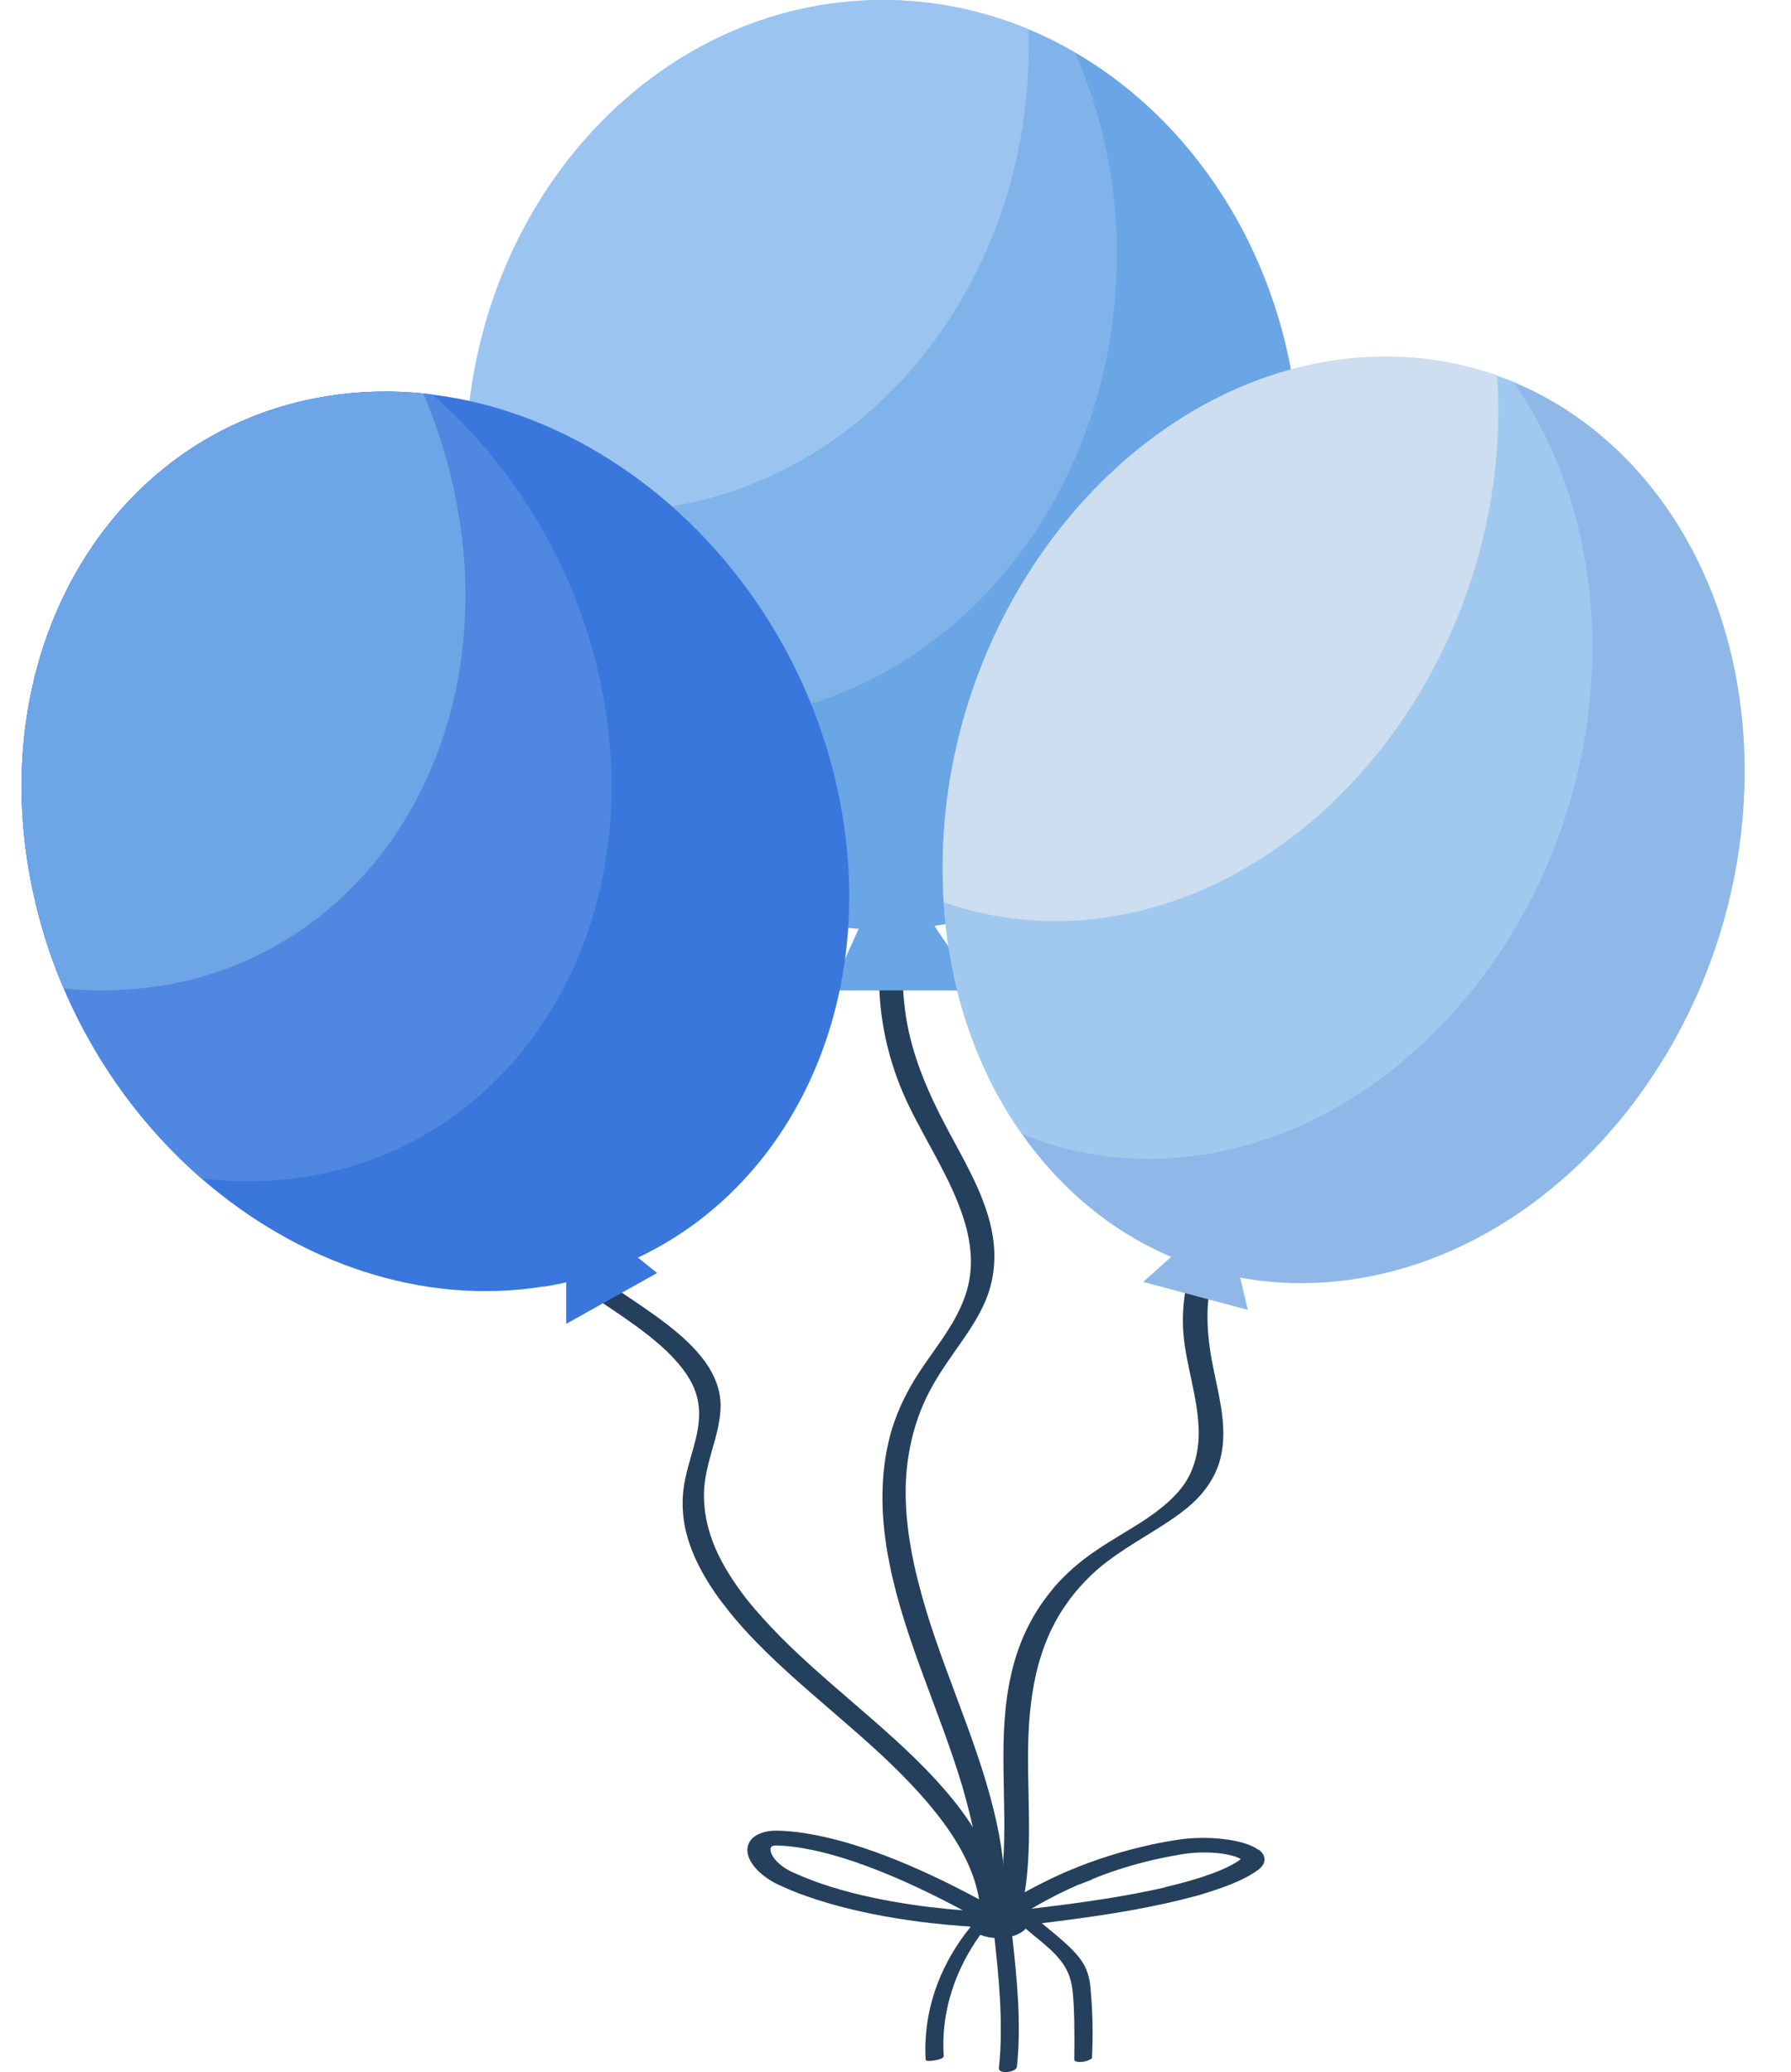 <svg width="51" height="59" viewBox="0 0 51 59" fill="none" xmlns="http://www.w3.org/2000/svg">
<path d="M28.605 54.861H27.939C28.031 53.788 27.87 52.684 27.609 51.627C27.54 51.359 27.471 51.098 27.395 50.838C26.766 48.738 25.778 46.722 25.341 44.584C25.318 44.462 25.295 44.347 25.272 44.224C25.08 43.113 25.057 41.964 25.348 40.868C25.494 40.324 25.732 39.795 26.038 39.289C26.337 38.799 26.705 38.339 27.011 37.849C27.318 37.366 27.555 36.852 27.624 36.3C27.694 35.757 27.602 35.197 27.433 34.676C27.08 33.58 26.414 32.576 25.9 31.526C24.835 29.35 24.743 26.905 25.67 24.683C25.739 24.522 26.406 24.453 26.345 24.591C26.23 24.859 26.13 25.135 26.046 25.419C25.693 26.576 25.617 27.779 25.8 28.959C25.985 30.124 26.46 31.189 27.034 32.254C27.578 33.266 28.184 34.3 28.299 35.419C28.352 35.956 28.284 36.492 28.076 37.006C27.862 37.527 27.525 38.002 27.195 38.469C26.85 38.96 26.521 39.45 26.291 39.987C26.061 40.515 25.923 41.059 25.846 41.611C25.716 42.6 25.824 43.604 26.038 44.584C26.069 44.73 26.107 44.883 26.145 45.029C26.697 47.251 27.77 49.359 28.306 51.581C28.414 52.018 28.498 52.462 28.552 52.907C28.636 53.558 28.659 54.209 28.59 54.853L28.605 54.861Z" fill="#25405C"/>
<path d="M36.522 33.243C36.322 33.427 36.131 33.611 35.954 33.802C35.226 34.599 34.736 35.48 34.514 36.392C34.292 37.289 34.383 38.178 34.575 39.075C34.751 39.925 34.981 40.814 34.713 41.665C34.583 42.071 34.33 42.462 33.954 42.807C33.571 43.151 33.088 43.45 32.613 43.742C32.115 44.048 31.632 44.355 31.226 44.707C30.989 44.922 30.774 45.144 30.583 45.381C30.46 45.535 30.353 45.688 30.245 45.849C29.717 46.676 29.479 47.566 29.364 48.454C29.134 50.217 29.448 51.979 29.203 53.734C29.149 54.11 29.073 54.485 28.958 54.868H28.253C28.353 54.547 28.422 54.217 28.475 53.888C28.521 53.619 28.544 53.343 28.567 53.075C28.567 53.052 28.567 53.037 28.567 53.014C28.69 51.244 28.391 49.458 28.789 47.696C28.966 46.899 29.295 46.109 29.862 45.389C29.908 45.328 29.962 45.266 30.015 45.197C30.345 44.814 30.744 44.462 31.211 44.148C31.671 43.834 32.176 43.558 32.636 43.251C33.088 42.945 33.495 42.607 33.755 42.209C34.008 41.818 34.108 41.381 34.131 40.96C34.169 40.078 33.87 39.205 33.74 38.331C33.464 36.515 34.207 34.676 35.855 33.189C35.97 33.082 36.636 33.151 36.537 33.243H36.522Z" fill="#25405C"/>
<path d="M28.49 54.861H27.915C28.046 53.206 26.827 51.65 25.448 50.301C23.93 48.822 22.061 47.496 20.781 45.91C20.643 45.734 20.505 45.558 20.375 45.374C19.946 44.753 19.624 44.102 19.494 43.427C19.417 42.991 19.417 42.561 19.509 42.125C19.593 41.703 19.746 41.282 19.838 40.86C19.93 40.439 19.946 40.01 19.792 39.596C19.639 39.182 19.325 38.799 18.957 38.446C18.183 37.718 17.149 37.128 16.244 36.469C14.367 35.105 13.286 33.335 13.271 31.503C13.271 31.373 13.876 31.181 13.876 31.289C13.876 31.511 13.892 31.733 13.93 31.956C14.068 32.875 14.474 33.779 15.126 34.599C15.762 35.412 16.651 36.094 17.616 36.745C18.535 37.366 19.524 37.994 20.091 38.791C20.359 39.167 20.513 39.58 20.52 40.002C20.52 40.431 20.405 40.852 20.283 41.266C20.16 41.703 20.045 42.132 20.045 42.577C20.045 43.014 20.13 43.443 20.283 43.864C20.474 44.385 20.781 44.891 21.141 45.374C21.379 45.696 21.654 46.002 21.938 46.309C23.356 47.818 25.218 49.129 26.62 50.646C26.98 51.037 27.318 51.443 27.601 51.872C28.038 52.516 28.352 53.183 28.467 53.872C28.521 54.194 28.528 54.524 28.482 54.853L28.49 54.861Z" fill="#25405C"/>
<path d="M35.832 52.669C35.441 52.378 34.407 52.248 33.525 52.386C33.188 52.439 32.851 52.501 32.514 52.585C31.84 52.746 31.165 52.96 30.521 53.229C30.506 53.229 30.498 53.236 30.483 53.244C30.368 53.29 30.246 53.343 30.115 53.405C29.571 53.658 29.05 53.934 28.583 54.24C28.468 54.317 28.368 54.386 28.299 54.432C28.207 54.493 28.161 54.531 28.161 54.539L27.609 54.976L28.575 54.884C28.652 54.884 28.728 54.868 28.805 54.861C28.935 54.846 29.065 54.83 29.196 54.815C29.625 54.769 30.046 54.715 30.445 54.661C31.142 54.57 31.794 54.47 32.368 54.363C32.935 54.255 33.449 54.148 33.893 54.026C34.085 53.98 34.269 53.926 34.43 53.872C35.058 53.673 35.533 53.466 35.832 53.236C35.978 53.129 36.008 53.022 36.008 52.945C36.008 52.868 35.978 52.769 35.84 52.661L35.832 52.669ZM33.165 53.742C32.912 53.803 32.629 53.857 32.322 53.918C31.755 54.026 31.111 54.125 30.422 54.217C30.085 54.263 29.732 54.301 29.372 54.347C29.633 54.194 29.977 54.002 30.384 53.811L30.636 53.696C30.636 53.696 30.682 53.673 30.713 53.665L31.111 53.512H31.088C31.571 53.313 32.069 53.152 32.575 53.022C32.935 52.93 33.311 52.853 33.686 52.792C33.878 52.761 34.085 52.746 34.299 52.746C34.813 52.746 35.204 52.845 35.334 52.937C35.027 53.167 34.499 53.382 33.748 53.589C33.564 53.642 33.372 53.688 33.173 53.734L33.165 53.742Z" fill="#25405C"/>
<path d="M28.644 54.508C28.59 54.478 28.536 54.447 28.49 54.424C28.398 54.37 28.306 54.324 28.222 54.271L28.199 54.255C26.306 53.206 24.651 52.539 23.287 52.263C22.873 52.179 22.49 52.133 22.145 52.125C21.8 52.117 21.517 52.217 21.379 52.393C21.279 52.524 21.256 52.677 21.31 52.846C21.402 53.144 21.731 53.459 22.168 53.665C22.421 53.78 22.682 53.895 22.957 53.987C23.816 54.294 24.843 54.531 25.992 54.692C26.705 54.792 27.333 54.838 27.724 54.861C27.854 54.861 27.969 54.876 28.077 54.876H28.122C28.283 54.876 28.383 54.876 28.406 54.884L29.31 54.899L28.636 54.516L28.644 54.508ZM21.961 52.585C21.961 52.585 21.992 52.547 22.092 52.547H22.107C22.429 52.554 22.781 52.6 23.172 52.684C24.345 52.937 25.77 53.512 27.418 54.393C26.314 54.309 24.575 54.087 23.111 53.535C22.919 53.459 22.728 53.382 22.559 53.305C22.184 53.129 22 52.891 21.954 52.746C21.931 52.677 21.938 52.616 21.969 52.577L21.961 52.585Z" fill="#25405C"/>
<path d="M29.165 54.401C29.011 54.271 28.751 54.194 28.467 54.194H28.452C27.977 54.194 27.593 54.409 27.578 54.677C27.578 54.784 27.624 54.884 27.724 54.976C27.877 55.106 28.137 55.183 28.421 55.183H28.436C28.912 55.183 29.295 54.968 29.302 54.7C29.302 54.593 29.256 54.493 29.157 54.401H29.165Z" fill="#25405C"/>
<path d="M28.207 54.447C28.107 54.462 27.969 54.485 27.908 54.554C27.057 55.474 26.536 56.562 26.391 57.696C26.352 58.018 26.337 58.34 26.36 58.654C26.36 58.723 26.881 58.654 26.873 58.547C26.797 57.42 27.119 56.286 27.777 55.29C27.962 55.006 28.176 54.738 28.414 54.485C28.467 54.424 28.23 54.439 28.207 54.447Z" fill="#25405C"/>
<path d="M28.827 55.098C28.789 54.746 28.751 54.393 28.712 54.041C28.712 54.002 28.644 53.98 28.605 53.964C28.544 53.949 28.467 53.949 28.414 53.964C28.306 53.987 28.191 54.041 28.199 54.141C28.337 55.374 28.506 56.608 28.498 57.842C28.498 58.187 28.483 58.539 28.444 58.884C28.429 59.075 28.942 59.007 28.958 58.846C29.088 57.589 28.958 56.34 28.82 55.091L28.827 55.098Z" fill="#25405C"/>
<path d="M31.057 56.639C31.034 56.347 30.965 56.056 30.774 55.796C30.59 55.543 30.337 55.321 30.084 55.106C29.762 54.838 29.433 54.57 29.103 54.301C28.996 54.217 28.505 54.34 28.628 54.439C28.927 54.685 29.218 54.922 29.509 55.167C29.754 55.367 30.007 55.574 30.191 55.811C30.398 56.064 30.498 56.34 30.536 56.631C30.574 56.938 30.582 57.252 30.59 57.558C30.597 57.918 30.597 58.279 30.59 58.639C30.59 58.715 30.728 58.715 30.804 58.708C30.873 58.708 30.942 58.685 30.996 58.662C31.026 58.646 31.096 58.623 31.096 58.593C31.126 57.949 31.118 57.305 31.057 56.662V56.639Z" fill="#25405C"/>
<path d="M37.012 13.242C37.012 8.131 34.414 3.701 30.613 1.494C30.192 1.249 29.747 1.027 29.295 0.835C28 0.299 26.598 0 25.142 0C18.582 0 13.264 5.924 13.264 13.234C13.264 13.395 13.264 13.556 13.264 13.717C13.325 15.618 13.746 17.411 14.451 19.02C16.283 23.212 20.046 26.162 24.452 26.446L23.655 28.201H27.855L26.605 26.361C32.468 25.557 37.02 19.993 37.02 13.234L37.012 13.242Z" fill="#6AA5E6"/>
<path opacity="0.4" d="M31.801 7.28C31.801 14.591 26.482 20.514 19.923 20.514C17.945 20.514 16.083 19.978 14.444 19.028C13.677 17.281 13.248 15.319 13.248 13.242C13.256 5.924 18.574 0 25.134 0C27.111 0 28.973 0.536 30.613 1.487C31.379 3.234 31.808 5.196 31.808 7.272L31.801 7.28Z" fill="#9FC8F0"/>
<path opacity="0.4" d="M29.295 1.318C29.295 8.629 23.977 14.552 17.417 14.552C15.953 14.552 14.551 14.261 13.264 13.717C13.264 13.556 13.264 13.395 13.264 13.234C13.256 5.924 18.574 0 25.134 0C26.598 0 28 0.291 29.287 0.835C29.287 0.996 29.287 1.157 29.287 1.318H29.295Z" fill="#C7DFFA"/>
<path d="M16.122 35.971V37.695L18.712 36.247L17.417 35.205L16.122 35.971Z" fill="#3977DD"/>
<path d="M15.486 36.63C12.014 37.19 8.489 35.948 5.73 33.55C4.091 32.117 2.727 30.277 1.815 28.147C1.485 27.388 1.225 26.599 1.025 25.771C-0.676 18.775 3.033 12.284 9.317 11.28C10.229 11.135 11.148 11.112 12.053 11.204C12.137 11.211 12.221 11.219 12.298 11.234C17.532 11.87 22.337 16.246 23.77 22.139C25.471 29.136 21.762 35.626 15.478 36.638L15.486 36.63Z" fill="#3977DD"/>
<path d="M8.719 33.504C7.723 33.664 6.719 33.672 5.738 33.557C3.508 31.618 1.792 28.913 1.033 25.779C-0.676 18.775 3.033 12.284 9.317 11.28C10.313 11.119 11.317 11.112 12.298 11.227C14.528 13.165 16.244 15.87 17.003 19.005C18.704 26.001 14.995 32.492 8.711 33.504H8.719Z" fill="#5087E1"/>
<path d="M4.55 28.07C3.638 28.216 2.719 28.239 1.815 28.147C1.485 27.388 1.225 26.599 1.025 25.771C-0.676 18.775 3.033 12.284 9.317 11.28C10.229 11.135 11.148 11.112 12.053 11.204C12.374 11.962 12.643 12.752 12.842 13.579C14.543 20.576 10.834 27.066 4.55 28.078V28.07Z" fill="#6DA5E6"/>
<path d="M33.563 35.596L32.552 36.5L35.533 37.297L35.165 35.741L33.563 35.596Z" fill="#8FB8E9"/>
<path d="M49.671 22.491C49.419 29.756 44.1 36.032 37.801 36.508C34.215 36.776 31.081 35.113 29.096 32.285C27.831 30.492 27.034 28.231 26.873 25.702C26.843 25.22 26.835 24.714 26.85 24.208C27.103 16.943 32.422 10.667 38.721 10.192C40.108 10.092 41.426 10.276 42.637 10.706C42.79 10.759 42.943 10.82 43.089 10.874C47.135 12.552 49.863 17.02 49.671 22.491Z" fill="#8FB8E9"/>
<path d="M45.334 18.951C45.081 26.216 39.763 32.492 33.464 32.967C31.9 33.082 30.429 32.837 29.096 32.285C27.594 30.147 26.743 27.342 26.85 24.208C27.103 16.943 32.422 10.667 38.721 10.192C40.284 10.077 41.755 10.322 43.089 10.874C44.591 13.012 45.441 15.817 45.334 18.951Z" fill="#A1C9F0"/>
<path d="M42.637 10.698C42.667 11.188 42.675 11.686 42.66 12.184C42.407 19.449 37.089 25.725 30.789 26.2C29.402 26.3 28.084 26.116 26.873 25.687C26.843 25.204 26.835 24.698 26.85 24.193C27.103 16.928 32.422 10.652 38.721 10.177C40.108 10.077 41.426 10.261 42.637 10.69V10.698Z" fill="#CCDEEF"/>
</svg>
